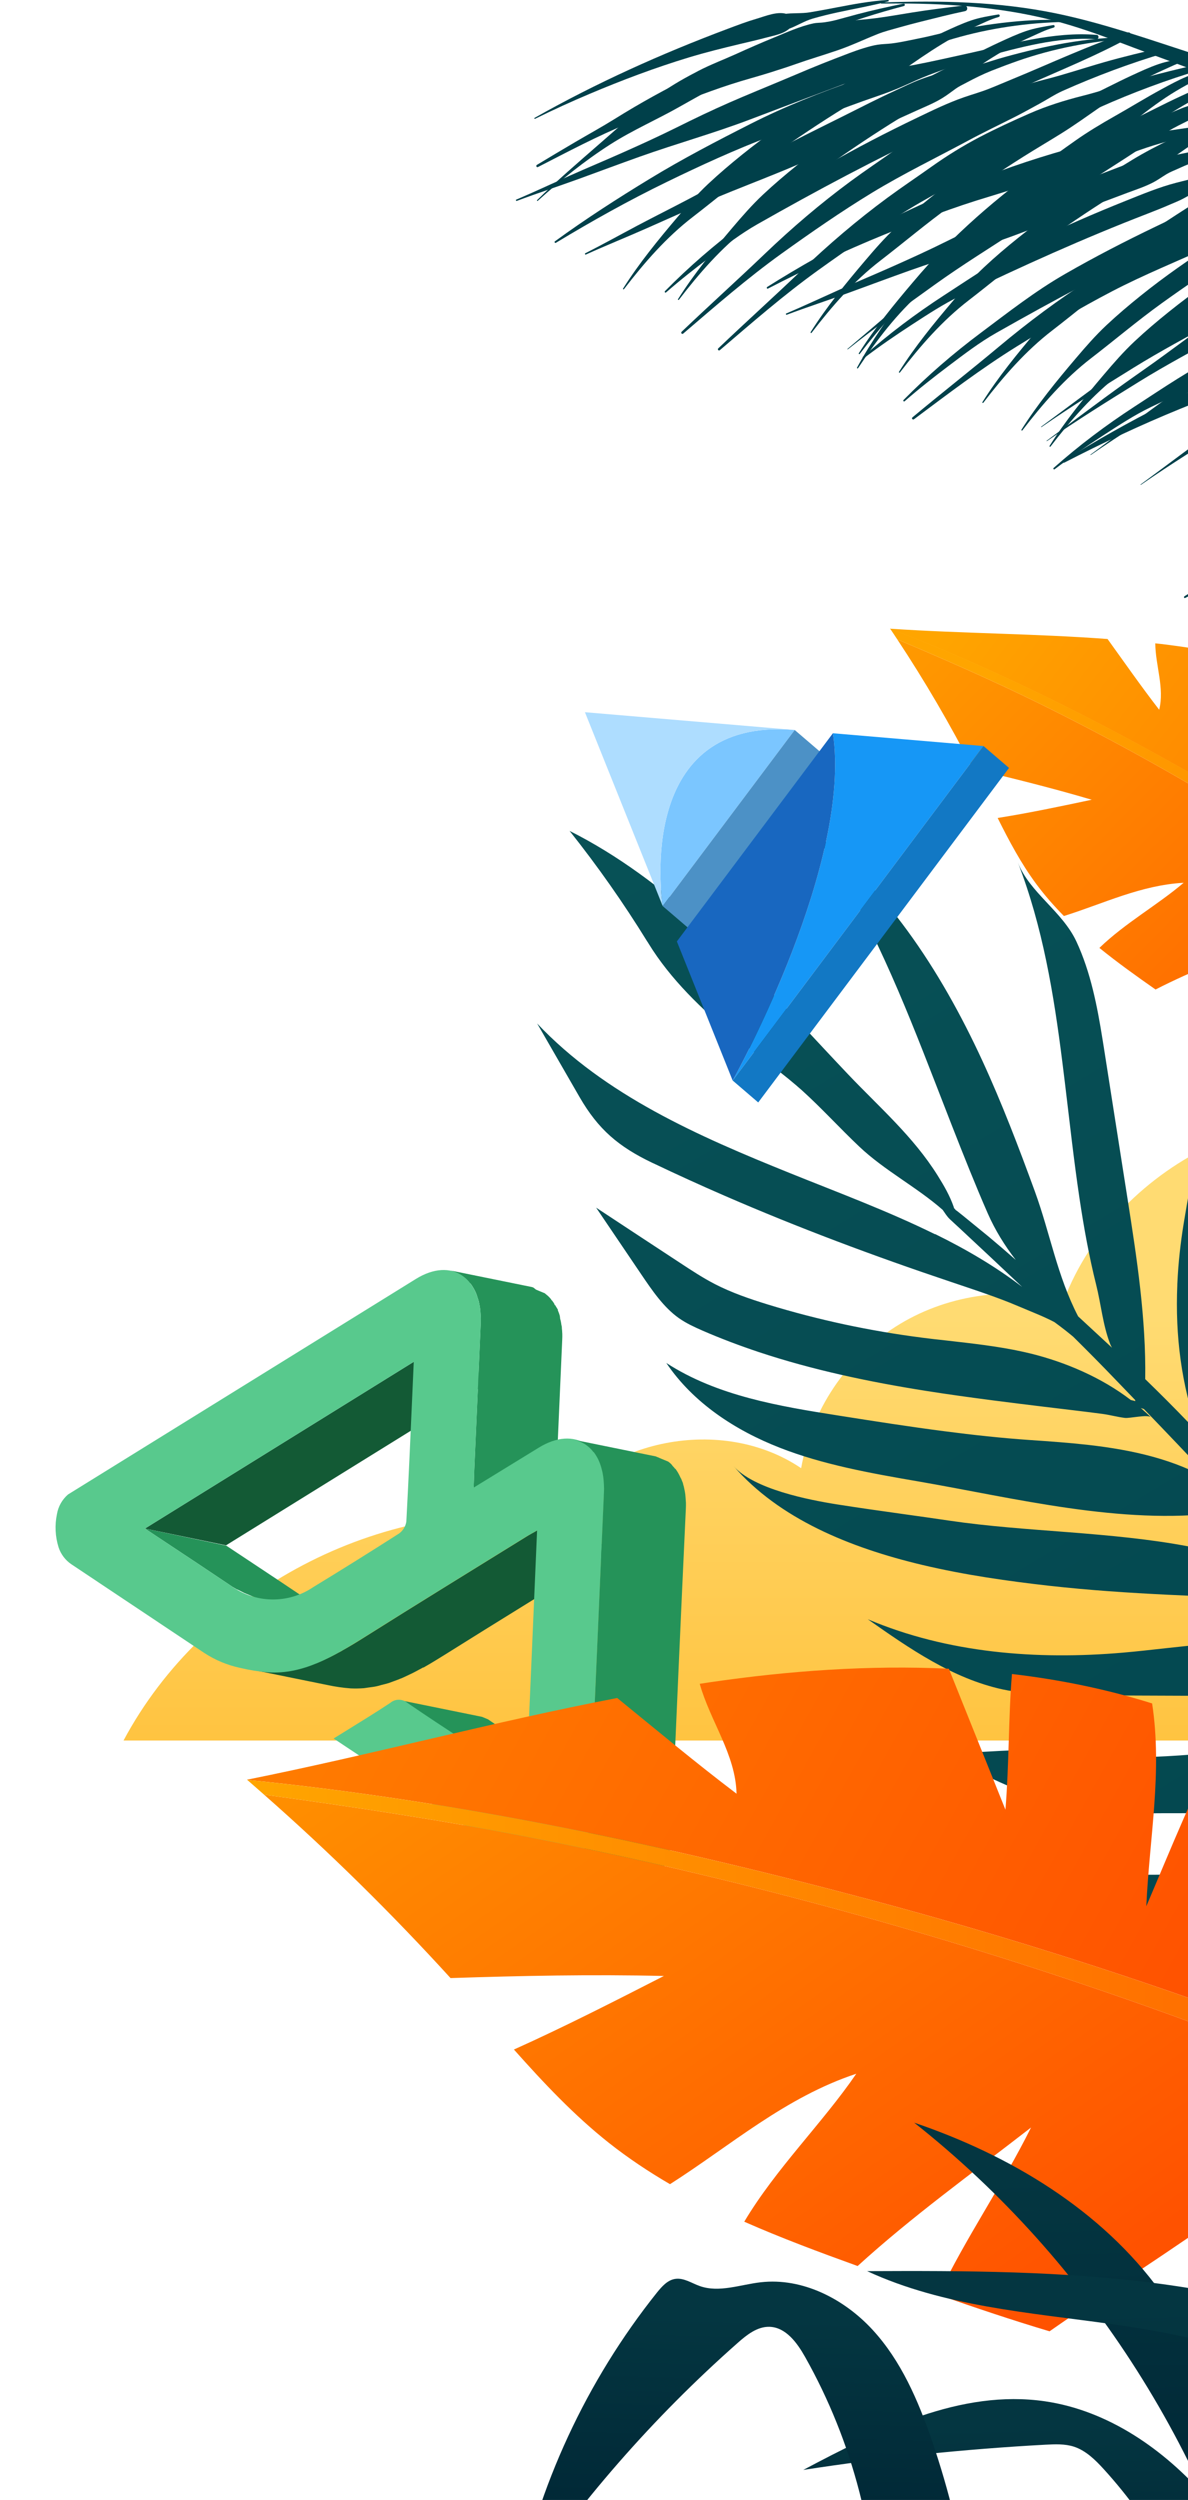 <svg width="327" height="688" viewBox="0 0 327 688" fill="none" xmlns="http://www.w3.org/2000/svg">
<path d="M429.092 329.533C424.014 316.274 408.806 309.957 394.739 307.595C374.481 304.181 353.081 306.116 334.421 314.68C315.761 323.245 300.039 338.752 292.792 357.93C277.241 353.804 260.008 356.479 246.483 365.128C232.93 373.778 223.286 388.261 220.518 404.053C198.919 389.428 165.878 395.801 151.326 417.426C104.675 412.077 56.056 437.657 34 479H455L429.121 329.561L429.092 329.533Z" fill="url(#paint0_linear_473_48)"/>
<path d="M257.452 339.645C265.918 343.806 274.017 348.545 281.364 354.171C275.617 348.738 269.852 343.344 264.067 337.95C263.199 337.141 262.293 336.332 261.425 335.503C260.653 334.771 260.094 333.846 259.477 332.96C252.304 326.661 243.491 322.153 236.511 315.545C231.092 310.421 226.175 304.969 220.64 299.979C220.101 299.498 219.561 299.035 219.021 298.573C213.602 293.93 207.682 289.923 202.167 285.3C193.181 277.729 184.6 269.58 178.487 259.62C178.371 259.408 178.236 259.215 178.101 259.023C171.603 248.485 164.487 238.352 156.774 228.662C170.195 235.404 182.228 244.497 193.412 254.611C197.944 258.714 202.341 262.972 206.621 267.306C215.762 276.573 224.478 286.224 233.445 295.664C242.161 304.834 251.34 312.732 258.089 323.501C259.805 326.237 261.463 329.107 262.505 332.132C262.543 332.248 262.563 332.363 262.601 332.479C262.775 332.671 262.967 332.883 263.141 333.076C263.218 333.134 263.315 333.172 263.392 333.23C264.394 334.001 265.378 334.829 266.361 335.619C268.328 337.218 270.295 338.817 272.262 340.435C274.73 342.496 277.16 344.596 279.59 346.735C276.543 342.785 273.92 338.566 271.896 333.962C270.141 329.974 268.482 325.948 266.843 321.922C263.585 313.888 260.461 305.778 257.317 297.687C248.64 275.321 239.635 252.819 226.368 232.726C225.538 231.474 224.709 230.222 223.841 228.989C233.792 236.695 242.315 245.942 249.739 256.094C257.857 267.21 264.626 279.405 270.392 291.907C275.81 303.659 280.419 315.757 284.854 327.894C289.077 339.491 290.967 351.088 296.752 362.262C299.741 365.017 302.711 367.772 305.68 370.526C305.815 370.661 305.95 370.777 306.085 370.912C305.873 370.546 305.699 370.18 305.584 369.891C303.559 364.689 303.077 358.968 301.708 353.516C299.76 345.714 298.333 337.796 297.138 329.82C296.366 324.638 295.691 319.437 295.055 314.235C294.168 306.992 293.358 299.729 292.432 292.447C290.08 273.702 287.014 255.016 280.168 237.35C283.389 245.653 292.375 250.739 296.289 259.119C300.223 267.576 302.016 276.9 303.482 286.07C303.598 286.744 303.694 287.438 303.81 288.112C304.89 295.009 305.969 301.906 307.049 308.803C308.148 315.815 309.248 322.827 310.347 329.839C312.931 346.311 315.476 362.917 315.225 379.542C319.256 383.453 323.228 387.421 327.104 391.467C328.049 392.449 328.955 393.451 329.881 394.434C325.156 381.218 323.46 367.54 324.057 353.651C324.057 353.458 324.057 353.246 324.077 353.053C324.327 347.544 324.944 342.015 325.851 336.466C326.371 333.269 326.93 330.09 327.509 326.911C329.167 317.722 330.903 308.552 331.925 299.228C332.658 292.659 333.198 286.07 333.68 279.462C333.95 275.725 336.726 264.089 334.875 260.988C341.605 272.2 343.668 285.319 343.533 298.534C343.476 304.102 343.032 309.669 342.357 315.141C342.145 316.894 341.933 318.627 341.721 320.361C339.33 339.761 337.131 357.966 338.057 377.674C338.173 380.294 337.729 382.894 337.266 385.476C336.418 390.08 335.454 394.684 334.412 399.25C338.828 404.008 343.225 408.805 347.564 413.66C349.106 415.374 350.611 417.089 352.134 418.804C350.437 412.523 350.109 405.954 349.974 399.443C349.878 394.935 349.762 390.215 349.82 385.495C349.82 384.166 349.858 382.817 349.897 381.488C350.051 377.038 350.437 372.626 351.189 368.446C351.228 368.195 351.266 367.926 351.324 367.656C353.542 356.136 357.475 344.981 359.963 333.519C363.492 317.337 364.514 300.75 365.517 284.221C367.657 290.944 369.797 297.648 371.938 304.372C373.326 308.745 374.734 313.156 375.043 317.741C375.351 322.288 374.599 326.834 373.828 331.323C373.751 331.824 373.654 332.325 373.577 332.806C372.266 340.531 370.954 348.256 369.643 356.001C368.255 364.208 366.866 372.414 365.459 380.621C363.858 390.003 363.627 398.845 363.26 408.169C362.952 415.991 364.263 423.947 363.338 431.711C364.726 433.329 366.134 434.928 367.503 436.585C372.362 442.441 377.144 448.355 381.907 454.289C381.907 454.231 381.888 454.173 381.869 454.135C375.544 439.821 372.034 425.874 374.136 409.056C374.29 407.958 374.445 406.859 374.638 405.761C375.544 400.271 376.874 394.877 378.456 389.541C381.155 380.486 384.626 371.605 388.078 362.801C393.998 347.698 399.918 332.594 405.838 317.491C408.249 324.638 407.882 332.402 407.516 339.934C407.246 345.521 406.937 351.165 405.279 356.502C403.929 360.817 401.712 364.805 399.995 368.966C399.976 369.024 399.957 369.062 399.937 369.12C397.431 375.285 395.984 381.815 394.577 388.308C394.287 389.637 393.998 390.966 393.728 392.295C389.004 414.854 386.111 437.336 386.786 460.396C391.568 466.387 396.139 472.533 400.651 478.717C400.535 478.428 400.439 478.158 400.323 477.869C396.968 470.433 394.827 464.48 394.789 456.004C394.789 452.594 395.001 449.184 395.387 445.813C396.274 438.068 398.028 430.401 399.764 422.811C401.924 413.409 404.103 403.931 407.342 394.877C409.155 389.791 411.276 384.821 413.918 380.101C417.37 373.898 421.689 368.099 424.042 361.395C426.491 354.383 426.626 346.792 426.722 339.375C436.325 349.855 434.763 366.095 432.044 380.043C428.959 395.879 425.141 411.618 419.703 426.818C417.987 431.595 416.116 436.334 414.651 441.208C414.226 442.615 413.841 444.021 413.494 445.447C413.127 446.949 412.799 448.51 412.491 450.089C410.447 460.8 409.733 473.053 410.678 483.475C411.006 487 411.585 490.526 411.719 494.051C415.133 498.771 418.527 503.529 421.766 508.384C424.697 512.757 427.551 517.188 430.386 521.619C429.152 518.016 428.477 514.279 428.245 510.484C427.455 497.461 431.716 483.552 435.496 470.722C436.46 467.427 437.405 464.21 438.215 461.089C442.11 446.179 444.926 431.017 447.413 415.818C447.509 415.182 447.625 414.527 447.741 413.891C448.879 406.879 450.228 399.828 451.115 392.796C451.713 388.115 454.124 376.171 451.636 371.971C453.969 375.92 456.129 379.985 458.077 384.146C462.589 393.74 460.969 405.222 460.854 415.606C460.719 426.875 460.256 438.165 458.944 449.357C458.829 450.359 458.713 451.361 458.578 452.363C458.038 456.447 457.363 460.531 456.553 464.596C454.548 474.594 451.655 484.4 447.548 493.743C442.361 505.533 437.328 516.552 435.342 529.402C436.229 530.808 437.135 532.195 438.022 533.601C443.479 542.078 448.339 550.901 453.68 559.435C454.991 561.516 456.168 563.693 457.421 565.812C458.327 567.334 458.038 569.337 456.515 570.358C455.126 571.283 452.832 571.013 451.964 569.453C447.105 560.726 442.014 552.096 436.692 543.638C432.931 537.666 429.152 531.714 425.295 525.799C421.014 525.684 416.926 525.915 412.452 526.551C405.337 527.572 397.893 526.397 390.681 526.724C384.53 527.013 378.359 527.822 372.169 528.65C364.321 529.71 356.453 530.827 348.624 531.039C343.958 531.155 339.31 530.962 334.682 530.249C326.622 528.997 318.311 527.995 310.501 525.26C306.162 523.757 301.958 521.85 297.986 519.577C295.267 518.036 291.237 513.72 288.344 513.046C310.212 518.074 332.985 515.377 355.354 513.663C359.751 513.335 364.186 513.027 368.66 512.834C375.621 512.545 382.621 512.526 389.544 513.027C395.444 513.451 401.287 514.26 407.014 515.589C412.086 516.783 417.061 518.402 421.901 520.559C421.419 519.847 420.976 519.114 420.474 518.402C415.113 510.542 409.849 502.624 404.373 494.841C399.88 494.109 394.326 493.801 392.301 493.57C387.365 493.03 382.1 493.204 377.087 493.281C367.329 493.454 357.822 495.804 348.219 497.384C345.712 497.789 343.225 498.155 340.699 498.405C335.242 498.944 329.784 499.002 324.289 499.002C321.03 499.002 317.79 499.002 314.531 499.041C304.716 499.214 295.479 497.692 286.108 494.668C281.19 493.088 276.408 491.142 271.78 488.85C268.174 487.077 263.141 482.377 259.361 481.626C267.904 483.302 276.794 480.836 285.394 482.088C304.002 484.766 323.633 483.687 342.55 481.375C350.302 480.431 358.092 479.179 365.883 479.063C368.525 479.025 371.186 479.102 373.828 479.391C374.503 479.468 375.197 479.564 375.891 479.66C383.624 480.816 392.32 484.014 399.706 488.445C395.039 482.126 390.199 475.942 385.494 469.662C384.684 468.583 383.836 467.524 383.026 466.445C370.376 468.371 356.434 466.811 343.861 466.753C339.33 466.753 334.798 466.715 330.266 466.695C319.526 466.657 308.785 466.599 298.063 466.561C292.992 466.541 287.882 466.503 282.849 465.983C280.535 465.751 278.221 465.405 275.945 464.923C262.235 461.937 250.337 453.692 238.863 445.62C260.827 454.944 285.375 456.87 309.151 454.809C316.903 454.135 324.636 453.056 332.388 452.459C337.074 452.093 341.779 451.9 346.484 452.074C347.969 452.131 349.454 452.247 350.938 452.42C360.503 453.499 370.299 456.793 379.034 461.263C375.081 456.158 371.089 451.091 367.001 446.102C365.536 444.291 364.012 442.538 362.528 440.746C340.699 439.475 318.812 439.224 297.041 437.24C294.245 436.989 291.449 436.7 288.653 436.392C277.758 435.159 265.667 433.483 253.769 430.651C233.869 425.912 214.47 417.956 201.878 403.43C207.412 409.807 222.549 412.774 230.475 414.026C236.491 414.97 242.585 415.837 248.678 416.684C252.863 417.262 257.067 417.86 261.232 418.476C271.915 420.056 283.022 420.807 294.168 421.674C316.44 423.427 338.867 425.662 358.305 435.93C358.362 435.93 358.44 435.949 358.497 435.968C354.891 431.711 351.247 427.473 347.622 423.215C345.404 420.614 343.109 418.071 340.834 415.509C314.068 420.383 284.661 413.486 258.05 408.632C256.373 408.324 254.714 408.035 253.075 407.746C246.345 406.59 239.596 405.415 232.943 403.893C226.715 402.467 220.583 400.753 214.643 398.422C202.341 393.625 190.771 386.034 183.404 375.092C197.423 384.185 214.47 386.998 230.996 389.598C240.657 391.12 250.337 392.642 260.056 393.894C267.866 394.915 275.695 395.763 283.543 396.302C288.962 396.668 294.342 397.054 299.625 397.651C311.716 399.038 323.324 401.581 333.776 407.707C327.548 400.984 321.223 394.376 314.859 387.768C314.57 387.672 314.3 387.595 314.011 387.498C314.955 388.327 315.9 389.155 316.768 390.041C315.939 389.194 310.964 390.369 309.633 390.215C307.551 389.964 305.603 389.406 303.501 389.117C298.102 388.404 292.683 387.787 287.284 387.132C282.694 386.574 278.124 386.015 273.535 385.418C267.306 384.609 261.097 383.761 254.907 382.779C239.307 380.313 223.803 377.057 208.897 372.106C203.652 370.353 198.465 368.407 193.374 366.192C191.137 365.209 188.9 364.188 186.875 362.763C182.652 359.777 179.528 355.172 176.462 350.645C172.336 344.538 168.209 338.432 164.082 332.344C171.796 337.43 179.509 342.516 187.242 347.582C190.346 349.624 193.451 351.666 196.729 353.362C201.396 355.77 206.371 357.465 211.365 359.006C225.191 363.244 239.403 366.288 253.866 368.138C256.064 368.427 258.262 368.677 260.461 368.908C267.557 369.717 274.672 370.488 281.576 372.01C282.289 372.164 283.022 372.337 283.736 372.511C293.165 374.842 303.116 379.041 311.253 385.283C311.6 385.379 311.947 385.437 312.294 385.534C312.371 385.553 312.449 385.572 312.507 385.591C312.487 385.495 312.468 385.399 312.449 385.283C310.655 383.434 308.881 381.584 307.088 379.716C303.25 375.709 299.336 371.759 295.383 367.849C294.669 367.271 293.975 366.693 293.262 366.134C292.278 365.363 291.275 364.612 290.253 363.861C287.226 362.262 283.851 360.99 281.306 359.892C280.207 359.43 279.108 358.968 278.009 358.525C272.59 356.367 267.036 354.575 261.521 352.707C240.502 345.656 219.696 337.873 199.352 329.03C192.834 326.198 186.355 323.251 179.933 320.188C179.818 320.13 179.702 320.072 179.586 320.034C170.234 315.564 164.661 310.806 159.531 301.925C155.636 295.163 151.741 288.401 147.846 281.659C166.512 301.443 192.294 312.713 217.536 322.885C230.475 328.106 244.282 333.23 257.317 339.645H257.452Z" fill="url(#paint1_linear_473_48)"/>
<path d="M267.832 211.638C261.54 199.363 254.573 187.455 246.969 175.952C260.189 181.549 273.313 187.32 286.224 193.669C322.084 211.387 356.379 232.25 388.61 255.931C404.533 267.626 419.934 280.036 434.756 293.083C440.778 298.39 446.761 303.717 452.473 309.275C452.473 309.411 452.493 309.546 452.493 309.681C433.675 310.916 415.167 313.888 396.504 311.321C397.797 303.872 399.167 296.345 404.475 289.648C395.442 294.183 388.05 300.648 380.408 307.539C373.46 305.3 366.743 302.405 360.22 299.066C365.392 292.292 371.8 285.903 377.378 278.84C366.492 282.97 355.53 286.27 344.626 290.207C339.396 286.965 334.281 283.549 329.205 280.056C335.767 272.432 343.41 266.025 350.223 258.362C339.029 263.052 328.395 267.009 318.069 272.316C312.82 268.649 307.589 264.905 302.61 260.871C309.693 254.02 318.552 249.118 325.808 242.942C313.978 243.598 303.71 248.693 292.844 252.09C290.123 249.33 287.556 246.416 285.24 243.289C281.052 237.634 277.752 231.42 274.606 225.109C283.272 223.739 291.899 221.905 300.506 220.091C289.583 216.868 278.736 214.166 267.89 211.599L267.832 211.638Z" fill="url(#paint2_linear_473_48)"/>
<path d="M304.829 175.818C309.519 182.322 314.055 188.845 319.072 195.33C320.559 189.289 318.05 183.229 317.992 177.053C318.532 177.111 319.073 177.169 319.613 177.226C332.1 178.732 344.645 181.164 356.611 185.043C357.556 193.014 358.521 201.216 359.429 208.859C361.918 201.93 363.617 195.098 366.029 188.44C373.054 191.257 379.809 194.635 386.178 198.726C384.943 209.612 380.157 219.242 376.914 229.413C383.109 221.558 389.266 213.317 396.233 206.002C402.68 211.156 408.817 217.1 414.51 223.527C410.187 231.285 405.922 239.468 401.579 246.957C408.778 243.155 416.267 239.025 423.716 234.914C428.483 241.341 432.768 248.096 436.474 254.966C431.977 258.884 427.306 262.686 422.134 266.083C428.117 265.967 434.196 263.863 440.353 262.705C441.318 264.751 442.225 266.797 443.074 268.824C447.494 279.535 450.447 290.845 451.817 302.347C445.622 296.538 439.156 290.98 432.633 285.518C402.274 260.023 369.696 237.191 335.42 217.274C306.624 200.56 276.343 184.985 245.019 173.058C245.019 173.058 245.019 173.019 245 173.019C264.917 174.351 284.931 174.37 304.829 175.856V175.818Z" fill="url(#paint3_linear_473_48)"/>
<path d="M245.019 173.019C245.675 174.004 246.331 174.969 246.968 175.953C260.189 181.55 273.312 187.32 286.224 193.67C322.083 211.387 356.379 232.251 388.61 255.931C404.532 267.627 419.933 280.037 434.756 293.084C440.777 298.391 446.76 303.718 452.473 309.276C452.319 306.941 452.126 304.606 451.836 302.29C445.641 296.48 439.175 290.922 432.652 285.46C402.293 259.965 369.715 237.133 335.439 217.216C306.643 200.502 276.362 184.927 245.038 173L245.019 173.019Z" fill="url(#paint4_linear_473_48)"/>
<path d="M242.629 0.69C258.779 0.09 274.859 0.42 290.729 3.7C303.759 6.39 316.409 10.89 329.049 14.98C349.119 21.48 368.579 29.87 387.269 39.62C404.929 48.83 422.089 59.22 438.339 70.75C446.389 76.47 454.149 82.58 461.369 89.31C464.859 92.57 468.229 95.96 471.429 99.51C474.659 103.1 477.899 106.83 480.449 110.94C481.699 112.95 482.729 115.05 483.659 117.22C484.369 118.88 482.269 120.29 481.019 118.95C474.519 112 468.749 104.43 461.949 97.74C455.189 91.09 447.839 85.03 440.259 79.34C424.649 67.63 407.949 57.18 390.839 47.82C372.619 37.86 353.719 28.93 334.349 21.44C326.949 18.58 319.469 15.94 312.049 13.12C306.239 10.91 300.449 8.72 294.499 6.92C280.219 2.6 265.229 1.15 250.359 0.98C247.769 0.95 245.189 0.96 242.599 0.99C242.399 0.99 242.429 0.68 242.629 0.68V0.69Z" fill="url(#paint5_linear_473_48)"/>
<path d="M147.149 32.44C164.159 22.82 182.019 14.79 200.309 7.93C202.909 6.95 205.539 5.95 208.209 5.17C210.769 4.42 214.239 2.91 216.859 3.96C216.479 3.93 216.109 3.9 215.729 3.87C218.149 3.5 220.559 3.78 222.979 3.38C225.359 2.98 227.719 2.54 230.089 2.08C234.819 1.18 239.599 0.26 244.419 0C244.659 -0.01 244.729 0.31 244.489 0.38C239.899 1.59 235.199 2.39 230.549 3.41C228.249 3.91 225.989 4.46 223.729 5.11C221.359 5.8 219.369 7.13 217.069 7.96C217.349 7.72 217.629 7.48 217.909 7.24C216.199 9.29 213.349 9.69 210.889 10.35C208.499 10.99 206.089 11.54 203.679 12.11C198.949 13.24 194.219 14.41 189.569 15.82C180.319 18.63 171.269 22.04 162.369 25.8C157.269 27.95 152.239 30.25 147.269 32.7C147.109 32.78 146.989 32.54 147.149 32.45V32.44Z" fill="url(#paint6_linear_473_48)"/>
<path d="M147.859 55.05C153.299 49.72 159.059 44.79 164.789 39.78C170.429 34.86 176.029 29.86 182.119 25.5C185.299 23.22 188.789 21.3 192.249 19.5C195.559 17.78 199.079 16.45 202.479 14.92C205.939 13.35 209.419 11.82 212.939 10.38C216.469 8.94 220.119 7.25 223.849 6.45C224.879 6.23 225.919 6.29 226.949 6.14C227.969 5.99 229.009 5.8 230.009 5.54C232.029 5.01 234.039 4.43 236.059 3.9C240.239 2.81 244.449 1.85 248.679 1.01C249.099 0.93 249.209 1.56 248.799 1.66C245.179 2.62 241.579 3.66 238.009 4.8C236.139 5.4 234.279 6.01 232.439 6.68C230.749 7.29 228.959 7.91 227.449 8.9C225.879 9.93 224.409 10.85 222.639 11.53C220.869 12.22 219.099 12.9 217.339 13.63C213.889 15.05 210.449 16.53 207.089 18.15C203.709 19.78 200.459 21.59 197.259 23.56C194.079 25.52 190.769 27.26 187.519 29.12C181.079 32.81 174.259 35.73 167.989 39.74C160.889 44.28 154.269 49.64 148.019 55.27C147.889 55.39 147.709 55.18 147.839 55.06L147.859 55.05Z" fill="url(#paint7_linear_473_48)"/>
<path d="M161.129 69.69C165.969 67.24 170.709 64.6 175.499 62.06C180.219 59.56 185.009 57.18 189.739 54.68C194.549 52.14 199.309 49.57 203.999 46.84C208.619 44.15 213.289 41.5 218.029 39.03C222.769 36.57 227.579 34.23 232.349 31.84C236.999 29.51 241.629 27.13 246.359 24.96C248.719 23.88 251.079 22.69 253.519 21.8C254.889 21.3 256.289 20.78 257.709 20.46C258.959 20.18 260.229 20.09 261.479 19.86C264.029 19.39 266.609 18.57 269.119 17.91C271.599 17.25 274.039 16.38 276.519 15.7C287.639 12.64 298.979 10.29 310.559 10.25C310.769 10.25 310.799 10.61 310.579 10.63C300.319 11.37 289.959 13.33 280.239 16.73C277.809 17.58 275.409 18.48 273.009 19.43C270.589 20.39 268.309 21.52 266.009 22.75C264.999 23.29 263.929 23.78 263.009 24.45C261.819 25.31 260.659 26.21 259.399 26.98C257.179 28.35 254.739 29.33 252.369 30.4C242.849 34.69 233.349 39.04 223.849 43.4C214.169 47.83 204.129 51.36 194.369 55.59C188.919 57.95 183.499 60.39 178.059 62.8C172.489 65.27 166.829 67.53 161.279 70.05C161.049 70.15 160.889 69.82 161.109 69.7L161.129 69.69Z" fill="url(#paint8_linear_473_48)"/>
<path d="M152.739 66.42C161.199 60.25 169.969 54.61 178.909 49.17C187.909 43.69 197.269 38.82 206.659 34.06C216.039 29.3 225.859 25.44 235.779 21.97C238.389 21.06 240.999 20.14 243.669 19.41C246.199 18.72 248.799 18.4 251.359 17.92C256.439 16.97 261.489 15.79 266.539 14.69C278.049 12.18 289.949 8.63 301.849 9.6C302.609 9.66 302.509 10.84 301.749 10.78C291.119 10.06 280.509 13.11 270.329 15.82C265.289 17.16 260.379 18.83 255.519 20.71C253.139 21.63 250.869 22.69 248.539 23.73C246.139 24.8 243.699 25.71 241.219 26.55C231.369 29.91 221.759 33.84 212.029 37.52C202.289 41.21 192.869 45.53 183.499 50.09C173.069 55.16 162.929 60.83 152.999 66.83C152.759 66.97 152.509 66.59 152.729 66.42H152.739Z" fill="url(#paint9_linear_473_48)"/>
<path d="M183.029 80.13C189.639 73.42 196.749 67.29 204.289 61.65C211.869 55.98 219.269 50.17 227.509 45.44C235.669 40.75 244.029 36.44 252.509 32.37C256.719 30.35 260.969 28.28 265.389 26.75C267.659 25.96 269.949 25.33 272.179 24.45C274.389 23.58 276.559 22.63 278.759 21.73C289.289 17.4 299.629 12.49 310.469 8.96C311.269 8.7 311.579 9.94 310.909 10.31C301.989 15.24 292.489 19.05 283.209 23.22C278.949 25.13 274.709 27.11 270.569 29.27C269.569 29.79 268.649 30.44 267.689 31.03C266.629 31.69 265.469 32.21 264.359 32.78C262.309 33.84 260.219 34.83 258.129 35.8C241.209 43.67 224.729 52.48 208.509 61.69C203.979 64.26 199.719 67.52 195.569 70.65C191.389 73.8 187.279 77.03 183.329 80.48C183.109 80.67 182.829 80.34 183.029 80.14V80.13Z" fill="url(#paint10_linear_473_48)"/>
<path d="M248.699 110.08C255.309 103.37 262.419 97.24 269.959 91.6C277.539 85.93 284.939 80.12 293.179 75.39C301.339 70.7 309.699 66.39 318.179 62.32C322.389 60.3 326.639 58.23 331.059 56.7C333.329 55.91 335.609 55.28 337.849 54.4C340.059 53.53 342.229 52.58 344.429 51.68C354.959 47.35 365.299 42.44 376.139 38.91C376.939 38.65 377.249 39.89 376.579 40.26C367.659 45.19 358.159 49 348.879 53.17C344.619 55.08 340.379 57.06 336.239 59.22C335.239 59.74 334.319 60.39 333.359 60.98C332.299 61.64 331.139 62.16 330.029 62.73C327.979 63.79 325.889 64.78 323.799 65.75C306.879 73.62 290.399 82.43 274.179 91.64C269.649 94.21 265.389 97.47 261.239 100.6C257.059 103.75 252.949 106.98 248.999 110.43C248.779 110.62 248.499 110.29 248.699 110.09V110.08Z" fill="url(#paint11_linear_473_48)"/>
<path d="M197.709 95.87C205.269 88.65 213.039 81.67 220.589 74.44C228.029 67.32 235.889 60.6 244.189 54.48C248.189 51.53 252.329 48.77 256.379 45.89C260.599 42.89 265.039 40.14 269.619 37.74C274.109 35.4 278.729 33.27 283.359 31.24C288.079 29.17 292.959 27.64 297.949 26.38C303.339 25.01 308.619 23.22 313.979 21.69C319.439 20.13 324.929 18.82 330.459 17.58C331.459 17.35 331.699 18.84 330.749 19.13C321.159 21.98 311.739 25.5 302.609 29.57C300.369 30.57 298.299 31.98 296.149 33.14C293.979 34.32 291.839 35.52 289.639 36.64C285.239 38.87 280.789 40.99 276.449 43.33C267.669 48.05 258.669 52.41 250.149 57.59C241.599 62.8 233.399 68.49 225.269 74.32C215.799 81.12 206.999 88.8 198.139 96.37C197.809 96.65 197.399 96.16 197.709 95.87Z" fill="url(#paint12_linear_473_48)"/>
<path d="M187.609 91.31C195.169 84.09 202.939 77.11 210.489 69.88C217.929 62.76 225.789 56.04 234.089 49.92C238.089 46.97 242.229 44.21 246.279 41.33C250.499 38.33 254.939 35.58 259.519 33.18C264.009 30.84 268.629 28.71 273.259 26.68C277.979 24.61 282.859 23.08 287.849 21.82C293.239 20.45 298.519 18.66 303.879 17.13C309.339 15.57 314.829 14.26 320.359 13.02C321.359 12.79 321.599 14.28 320.649 14.57C311.059 17.41 301.639 20.94 292.509 25.01C290.269 26.01 288.199 27.42 286.049 28.58C283.879 29.76 281.739 30.96 279.539 32.08C275.139 34.31 270.689 36.43 266.349 38.77C257.569 43.49 248.569 47.85 240.049 53.03C231.499 58.24 223.299 63.93 215.169 69.76C205.699 76.56 196.899 84.24 188.049 91.81C187.719 92.09 187.309 91.6 187.619 91.31H187.609Z" fill="url(#paint13_linear_473_48)"/>
<path d="M233.219 96.07C240.109 90.28 246.879 84.35 253.839 78.64C257.339 75.76 260.899 72.95 264.349 70.02C267.739 67.15 271.079 64.16 274.559 61.39C281.469 55.88 288.679 50.75 295.959 45.73C299.639 43.19 303.369 40.73 307.199 38.43C310.859 36.23 314.739 34.38 318.639 32.64C320.839 31.66 323.049 30.7 325.279 29.8C327.499 28.91 329.849 28.4 332.179 27.91C334.499 27.42 336.739 26.53 339.039 25.91C341.419 25.26 343.829 24.7 346.249 24.23C347.069 24.07 347.299 25.33 346.489 25.5C342.299 26.39 338.059 27.53 334.099 29.19C332.169 29.99 330.369 31.28 328.579 32.35C326.759 33.44 324.779 34.27 322.929 35.31C319.299 37.35 315.769 39.61 312.289 41.9C308.659 44.29 304.979 46.6 301.329 48.97C294.009 53.72 286.919 58.81 279.609 63.57C272.189 68.4 264.689 73.04 257.479 78.21C249.339 84.05 241.169 89.92 233.329 96.17L233.239 96.06L233.219 96.07Z" fill="url(#paint14_linear_473_48)"/>
<path d="M235.899 101.17C239.849 93.89 244.699 87.08 249.619 80.43C252.089 77.08 254.629 73.81 257.469 70.76C260.339 67.68 263.359 64.76 266.449 61.91C272.589 56.26 279.089 51.07 285.779 46.09C289.129 43.59 292.519 41.15 295.939 38.74C299.439 36.27 303.079 34.09 306.809 31.98C311.129 29.54 315.349 26.92 319.709 24.56C321.999 23.32 324.269 22.07 326.669 21.07C328.999 20.1 331.459 19.57 333.909 18.99C334.289 18.9 334.499 19.52 334.129 19.65C331.949 20.43 329.949 21.6 327.909 22.69C325.979 23.72 324.069 24.8 322.219 25.97C318.449 28.36 314.879 31.13 311.399 33.92C308.209 36.48 305.059 39.08 301.759 41.49C298.389 43.96 294.909 46.29 291.539 48.75C284.899 53.59 278.429 58.65 272.089 63.88C265.809 69.05 260.019 74.75 253.899 80.1C246.919 86.21 241.279 93.65 236.169 101.34C236.059 101.51 235.819 101.34 235.909 101.16L235.899 101.17Z" fill="url(#paint15_linear_473_48)"/>
<path d="M216.399 86.28C221.379 84.16 226.269 81.86 231.209 79.65C236.079 77.47 241.009 75.43 245.879 73.25C250.829 71.05 255.729 68.81 260.579 66.4C265.349 64.03 270.159 61.71 275.049 59.57C279.929 57.43 284.879 55.43 289.799 53.36C294.589 51.34 299.369 49.29 304.219 47.44C306.829 46.45 309.429 45.38 312.099 44.57C313.329 44.2 314.589 43.84 315.859 43.64C317.139 43.44 318.439 43.44 319.729 43.29C322.329 42.98 324.979 42.34 327.549 41.84C330.079 41.35 332.579 40.65 335.099 40.13C346.419 37.82 357.919 36.22 369.489 36.96C369.739 36.98 369.699 37.34 369.459 37.34C359.099 37.39 348.619 38.72 338.629 41.45C336.199 42.12 333.779 42.85 331.379 43.61C328.889 44.4 326.529 45.4 324.149 46.48C323.129 46.94 322.039 47.36 321.079 47.94C319.829 48.7 318.659 49.56 317.359 50.23C315.109 51.39 312.689 52.18 310.329 53.06C300.459 56.74 290.619 60.47 280.769 64.21C270.779 68 260.489 70.86 250.429 74.44C244.819 76.44 239.239 78.52 233.649 80.56C227.979 82.62 222.239 84.49 216.589 86.61C216.359 86.7 216.189 86.36 216.419 86.26L216.399 86.28Z" fill="url(#paint16_linear_473_48)"/>
<path d="M142.079 54.95C147.059 52.83 151.949 50.53 156.889 48.32C161.759 46.14 166.689 44.1 171.559 41.92C176.509 39.72 181.409 37.48 186.259 35.07C191.029 32.7 195.839 30.38 200.729 28.24C205.609 26.1 210.559 24.1 215.479 22.03C220.269 20.01 225.049 17.96 229.899 16.11C232.499 15.12 235.109 14.05 237.779 13.24C239.009 12.87 240.269 12.51 241.539 12.31C242.819 12.11 244.119 12.11 245.409 11.96C248.009 11.65 250.659 11.01 253.229 10.51C255.759 10.02 258.259 9.32 260.779 8.8C272.099 6.49 283.599 4.89 295.169 5.63C295.419 5.65 295.379 6.01 295.139 6.01C284.779 6.06 274.299 7.39 264.309 10.12C261.879 10.79 259.459 11.52 257.059 12.28C254.569 13.07 252.209 14.07 249.829 15.15C248.809 15.61 247.719 16.03 246.759 16.61C245.509 17.37 244.339 18.23 243.049 18.9C240.799 20.06 238.379 20.85 236.019 21.73C226.149 25.41 216.309 29.14 206.459 32.88C196.469 36.67 186.179 39.53 176.119 43.11C170.509 45.11 164.929 47.19 159.339 49.23C153.669 51.29 147.929 53.16 142.279 55.28C142.049 55.37 141.879 55.03 142.109 54.93L142.079 54.95Z" fill="url(#paint17_linear_473_48)"/>
<path d="M211.159 78.98C229.039 67.7 247.969 58.43 267.419 50.18C277.219 46.02 287.459 42.81 297.719 39.99C300.229 39.3 302.729 38.63 305.289 38.12C307.849 37.61 310.459 37.53 313.039 37.17C318.339 36.45 323.619 35.66 328.909 34.89C340.319 33.22 352.119 30.55 363.669 32.29C364.419 32.4 364.329 33.58 363.569 33.47C353.229 32.07 342.709 34.29 332.589 36.24C327.459 37.23 322.419 38.51 317.429 40.05C312.339 41.62 307.459 43.73 302.299 45.1C297.269 46.43 292.269 47.87 287.299 49.37C282.329 50.88 277.419 52.58 272.449 54.06C262.529 57.01 252.899 60.7 243.319 64.6C232.449 69.03 221.819 74.04 211.389 79.42C211.099 79.57 210.919 79.14 211.179 78.98H211.159Z" fill="url(#paint18_linear_473_48)"/>
<path d="M292.729 126.87C310.609 115.59 329.539 106.32 348.989 98.07C358.789 93.91 369.029 90.7 379.289 87.88C381.799 87.19 384.299 86.51 386.859 86.01C389.419 85.5 392.029 85.42 394.609 85.06C399.909 84.34 405.189 83.55 410.479 82.78C421.889 81.11 433.689 78.44 445.239 80.18C445.989 80.29 445.899 81.47 445.139 81.36C434.799 79.96 424.279 82.18 414.159 84.13C409.029 85.12 403.989 86.4 398.999 87.94C393.909 89.51 389.029 91.62 383.869 92.99C378.839 94.32 373.839 95.76 368.869 97.27C363.899 98.78 358.989 100.48 354.019 101.96C344.099 104.91 334.469 108.6 324.889 112.5C314.019 116.93 303.389 121.94 292.959 127.32C292.669 127.47 292.489 127.04 292.749 126.88L292.729 126.87Z" fill="url(#paint19_linear_473_48)"/>
<path d="M237.549 98.18C244.549 91.97 251.999 86.37 259.849 81.27C267.769 76.12 275.529 70.8 284.049 66.64C292.549 62.48 301.219 58.72 310.009 55.21C314.469 53.43 319.009 51.53 323.669 50.32C325.909 49.73 328.149 49.25 330.369 48.55C332.639 47.83 334.889 47.03 337.139 46.27C347.869 42.68 358.449 38.47 369.429 35.7C370.219 35.5 370.599 36.71 369.869 37.05C360.759 41.31 351.149 44.51 341.699 47.95C337.269 49.56 332.849 51.29 328.529 53.18C327.549 53.61 326.629 54.14 325.699 54.65C324.589 55.25 323.399 55.71 322.239 56.21C320.099 57.14 317.929 58.01 315.749 58.85C298.269 65.59 281.169 73.31 264.299 81.44C259.709 83.65 255.329 86.54 251.059 89.31C246.549 92.24 242.119 95.27 237.839 98.53C237.609 98.71 237.319 98.38 237.539 98.19L237.549 98.18Z" fill="url(#paint20_linear_473_48)"/>
<path d="M290.019 128.78C297.019 122.57 304.469 116.97 312.319 111.87C320.239 106.72 327.999 101.4 336.519 97.24C345.019 93.08 353.689 89.32 362.479 85.81C366.939 84.03 371.479 82.13 376.139 80.92C378.379 80.33 380.619 79.85 382.839 79.15C385.109 78.43 387.359 77.63 389.609 76.87C400.339 73.28 410.919 69.07 421.899 66.3C422.689 66.1 423.069 67.31 422.339 67.65C413.229 71.91 403.619 75.11 394.169 78.55C389.739 80.16 385.319 81.89 380.999 83.78C380.019 84.21 379.099 84.74 378.169 85.25C377.059 85.85 375.869 86.31 374.709 86.81C372.569 87.74 370.399 88.61 368.219 89.45C350.739 96.19 333.639 103.91 316.769 112.04C312.179 114.25 307.799 117.14 303.529 119.91C299.019 122.84 294.589 125.87 290.309 129.13C290.079 129.31 289.789 128.98 290.009 128.79L290.019 128.78Z" fill="url(#paint21_linear_473_48)"/>
<path d="M251.139 114.87C259.049 108.27 267.159 101.93 275.059 95.32C283.009 88.67 291.339 82.46 300.059 76.86C304.309 74.13 308.669 71.6 312.979 68.98C317.289 66.36 321.719 63.97 326.319 61.91C330.969 59.82 335.779 58.02 340.569 56.28C345.479 54.5 350.469 53.23 355.599 52.29C361.069 51.29 366.459 49.86 371.899 48.69C377.509 47.49 383.139 46.54 388.809 45.65C389.809 45.49 390.079 46.97 389.099 47.2C379.389 49.39 369.749 52.21 360.409 55.68C358.079 56.54 355.899 57.83 353.639 58.85C351.419 59.85 349.239 60.91 346.999 61.86C342.379 63.83 337.709 65.68 333.129 67.77C324.099 71.88 314.889 75.6 306.079 80.18C297.119 84.85 288.479 90.01 279.899 95.33C270.069 101.43 260.849 108.46 251.579 115.38C251.239 115.63 250.809 115.15 251.149 114.88L251.139 114.87Z" fill="url(#paint22_linear_473_48)"/>
<path d="M147.809 45.36C151.349 43.23 154.899 41.11 158.459 39.02C162.039 36.92 165.689 34.92 169.219 32.72C176.179 28.38 183.359 24.4 190.739 20.82C197.939 17.33 205.239 13.84 212.789 11.2C216.869 9.78 221.079 8.65 225.249 7.53C229.409 6.41 233.259 5.75 237.459 5.39C242.049 5 246.579 4.16 251.129 3.43C255.849 2.67 260.579 2.1 265.329 1.52C266.329 1.4 266.609 2.86 265.619 3.07C261.509 3.93 257.439 4.97 253.369 5.99C251.409 6.48 249.449 7 247.499 7.55C245.529 8.11 243.469 8.62 241.559 9.38C237.839 10.86 234.259 12.58 230.459 13.87C226.229 15.31 223.109 16.2 218.949 17.66C217.799 18.06 216.659 18.46 215.499 18.83C215.029 18.98 214.559 19.13 214.089 19.28C213.819 19.37 213.549 19.45 213.289 19.54C214.029 19.3 212.489 19.8 212.489 19.8C210.559 20.41 208.609 20.98 206.659 21.54C202.889 22.61 199.469 23.72 195.769 25.05C188.069 27.82 180.479 30.86 172.909 33.96C164.399 37.44 156.259 41.78 148.079 45.97C147.689 46.17 147.429 45.59 147.789 45.37L147.809 45.36Z" fill="url(#paint23_linear_473_48)"/>
<path d="M286.569 117.44C293.759 112.17 300.839 106.77 308.089 101.59C311.709 99 315.379 96.49 318.959 93.85C320.689 92.58 322.419 91.31 324.159 90.04C326.009 88.7 327.799 87.25 329.669 85.95C336.989 80.87 344.559 76.19 352.199 71.61C355.969 69.36 359.759 67.18 363.659 65.17C367.489 63.2 371.499 61.57 375.529 60.07C377.839 59.21 380.169 58.39 382.509 57.61C384.859 56.83 387.259 56.43 389.709 56.08C392.049 55.75 394.329 55.03 396.649 54.55C399.119 54.05 401.609 53.64 404.109 53.33C404.929 53.23 405.169 54.48 404.349 54.6C400.149 55.2 395.899 56.07 391.869 57.4C389.789 58.09 387.869 59.32 385.909 60.28C384.029 61.21 382.039 61.91 380.149 62.81C376.279 64.67 372.499 66.75 368.769 68.87C365.019 71 361.209 73.03 357.449 75.14C349.839 79.4 342.419 83.99 334.799 88.25C327.159 92.53 319.439 96.6 311.989 101.22C303.469 106.5 294.919 111.82 286.669 117.54C286.599 117.59 286.509 117.49 286.579 117.43L286.569 117.44Z" fill="url(#paint24_linear_473_48)"/>
<path d="M313.969 133.32C321.159 128.05 328.239 122.65 335.489 117.47C339.109 114.88 342.779 112.37 346.359 109.73C348.089 108.45 349.819 107.19 351.559 105.92C353.409 104.58 355.199 103.13 357.069 101.83C364.389 96.75 371.959 92.07 379.599 87.49C383.369 85.24 387.159 83.06 391.059 81.05C394.889 79.08 398.899 77.45 402.929 75.95C405.239 75.09 407.569 74.26 409.909 73.49C412.259 72.71 414.659 72.31 417.109 71.96C419.449 71.63 421.729 70.91 424.049 70.43C426.519 69.93 429.009 69.52 431.509 69.21C432.329 69.11 432.569 70.36 431.739 70.48C427.539 71.08 423.289 71.95 419.259 73.28C417.179 73.97 415.259 75.2 413.299 76.16C411.419 77.08 409.429 77.79 407.539 78.69C403.669 80.55 399.889 82.63 396.149 84.75C392.399 86.88 388.589 88.91 384.829 91.02C377.219 95.28 369.799 99.87 362.179 104.13C354.539 108.41 346.819 112.48 339.369 117.1C330.849 122.39 322.299 127.7 314.049 133.42C313.979 133.47 313.889 133.37 313.959 133.31L313.969 133.32Z" fill="url(#paint25_linear_473_48)"/>
<path d="M300.169 125.11C307.359 119.84 314.439 114.44 321.689 109.26C325.309 106.67 328.979 104.16 332.559 101.52C334.289 100.25 336.019 98.98 337.759 97.71C339.609 96.37 341.399 94.92 343.269 93.62C350.589 88.54 358.159 83.86 365.799 79.28C369.569 77.03 373.359 74.85 377.259 72.84C381.089 70.87 385.099 69.24 389.129 67.74C391.439 66.88 393.769 66.06 396.109 65.28C398.459 64.5 400.859 64.1 403.309 63.75C405.649 63.42 407.929 62.7 410.249 62.22C412.719 61.72 415.209 61.31 417.709 61C418.529 60.9 418.769 62.15 417.939 62.27C413.739 62.87 409.489 63.74 405.459 65.07C403.379 65.76 401.459 66.99 399.499 67.95C397.619 68.87 395.629 69.58 393.739 70.48C389.869 72.34 386.089 74.42 382.349 76.54C378.599 78.67 374.789 80.7 371.029 82.81C363.419 87.07 355.999 91.66 348.379 95.92C340.739 100.2 333.019 104.27 325.569 108.89C317.049 114.18 308.499 119.49 300.249 125.21C300.179 125.26 300.089 125.16 300.159 125.1L300.169 125.11Z" fill="url(#paint26_linear_473_48)"/>
<path d="M288.099 121.29C295.289 116.02 302.369 110.62 309.619 105.44C313.239 102.85 316.909 100.34 320.489 97.7C322.219 96.42 323.949 95.16 325.689 93.89C327.539 92.55 329.329 91.1 331.199 89.8C338.519 84.72 346.089 80.04 353.729 75.46C357.499 73.21 361.289 71.03 365.189 69.02C369.019 67.05 373.029 65.42 377.059 63.92C379.369 63.06 381.699 62.24 384.039 61.46C386.389 60.68 388.789 60.28 391.239 59.93C393.579 59.6 395.859 58.88 398.179 58.4C400.649 57.9 403.139 57.49 405.639 57.18C406.459 57.08 406.699 58.33 405.869 58.45C401.669 59.05 397.419 59.92 393.389 61.25C391.309 61.94 389.389 63.17 387.429 64.13C385.549 65.06 383.559 65.76 381.669 66.66C377.799 68.52 374.019 70.6 370.279 72.72C366.529 74.85 362.719 76.88 358.959 78.99C351.349 83.25 343.929 87.84 336.309 92.1C328.669 96.38 320.949 100.45 313.499 105.07C304.969 110.35 296.429 115.67 288.179 121.39C288.109 121.44 288.019 121.34 288.089 121.28L288.099 121.29Z" fill="url(#paint27_linear_473_48)"/>
<path d="M288.899 122.7C293.289 115.75 298.549 109.32 303.869 103.06C306.549 99.9 309.279 96.77 312.309 93.93C315.339 91.09 318.499 88.41 321.739 85.81C328.349 80.49 335.309 75.68 342.419 71.08C345.889 68.83 349.389 66.64 352.919 64.49C356.499 62.3 360.179 60.39 363.969 58.58C368.449 56.45 372.839 54.12 377.339 52.04C379.739 50.93 382.149 49.81 384.659 48.95C387.109 48.11 389.639 47.72 392.179 47.29C392.629 47.21 392.729 47.86 392.309 47.98C390.019 48.62 387.899 49.71 385.729 50.68C383.639 51.62 381.569 52.63 379.569 53.75C375.709 55.92 372.009 58.39 368.379 60.91C364.929 63.31 361.519 65.76 357.949 67.99C354.499 70.14 350.989 72.2 347.539 74.37C340.709 78.67 334.039 83.21 327.489 87.93C320.849 92.71 314.619 98 308.139 102.99C300.829 108.62 294.749 115.6 289.159 122.89C289.039 123.05 288.789 122.89 288.899 122.71V122.7Z" fill="url(#paint28_linear_473_48)"/>
<path d="M186.629 82.32C191.019 75.37 196.279 68.94 201.589 62.68C204.279 59.52 206.999 56.39 210.029 53.55C213.059 50.71 216.219 48.03 219.459 45.42C226.069 40.1 233.029 35.29 240.139 30.69C243.609 28.44 247.109 26.25 250.639 24.1C254.219 21.91 257.899 20 261.689 18.19C266.169 16.06 270.559 13.73 275.059 11.65C277.459 10.54 279.869 9.42 282.379 8.56C284.829 7.72 287.359 7.33 289.899 6.9C290.349 6.82 290.449 7.47 290.029 7.59C287.739 8.23 285.619 9.32 283.449 10.29C281.359 11.23 279.289 12.24 277.289 13.36C273.429 15.53 269.729 18 266.099 20.52C262.649 22.92 259.239 25.37 255.669 27.6C252.219 29.75 248.709 31.81 245.259 33.98C238.429 38.28 231.759 42.82 225.209 47.53C218.569 52.31 212.339 57.6 205.859 62.59C198.549 68.21 192.469 75.2 186.879 82.49C186.759 82.65 186.509 82.49 186.619 82.31L186.629 82.32Z" fill="url(#paint29_linear_473_48)"/>
<path d="M281.159 118.25C285.549 111.3 290.809 104.87 296.129 98.61C298.809 95.45 301.539 92.32 304.569 89.48C307.599 86.64 310.759 83.96 313.999 81.36C320.609 76.04 327.569 71.23 334.679 66.63C338.149 64.38 341.649 62.19 345.179 60.04C348.759 57.85 352.439 55.94 356.229 54.13C360.709 52 365.099 49.67 369.599 47.59C371.999 46.48 374.409 45.36 376.919 44.5C379.369 43.66 381.899 43.27 384.439 42.84C384.889 42.76 384.989 43.41 384.569 43.53C382.279 44.17 380.159 45.26 377.989 46.23C375.899 47.17 373.829 48.18 371.829 49.3C367.969 51.47 364.269 53.94 360.639 56.46C357.189 58.86 353.779 61.31 350.209 63.54C346.759 65.69 343.249 67.75 339.799 69.92C332.969 74.22 326.299 78.76 319.749 83.47C313.109 88.25 306.879 93.54 300.399 98.53C293.089 104.15 287.009 111.14 281.419 118.43C281.299 118.59 281.049 118.43 281.159 118.25Z" fill="url(#paint30_linear_473_48)"/>
<path d="M325.999 164.11C343.879 152.83 362.809 143.56 382.259 135.31C392.059 131.15 402.299 127.94 412.559 125.12C415.069 124.43 417.569 123.76 420.129 123.25C422.689 122.74 425.299 122.66 427.879 122.3C433.179 121.58 438.459 120.79 443.749 120.02C455.159 118.35 466.959 115.68 478.509 117.42C479.259 117.53 479.169 118.71 478.409 118.6C468.069 117.2 457.549 119.42 447.429 121.37C442.299 122.36 437.259 123.64 432.269 125.18C427.179 126.75 422.299 128.86 417.139 130.23C412.109 131.56 407.109 133 402.139 134.51C397.169 136.02 392.259 137.72 387.289 139.2C377.369 142.15 367.739 145.84 358.159 149.74C347.289 154.17 336.659 159.18 326.229 164.56C325.939 164.71 325.759 164.28 326.019 164.12L325.999 164.11Z" fill="url(#paint31_linear_473_48)"/>
<path d="M270.419 110.65C274.809 103.7 280.069 97.27 285.379 91.01C288.069 87.85 290.789 84.72 293.819 81.88C296.839 79.04 300.009 76.36 303.249 73.75C309.859 68.43 316.819 63.62 323.929 59.02C327.399 56.77 330.899 54.58 334.429 52.43C338.009 50.24 341.689 48.33 345.479 46.52C349.959 44.39 354.349 42.06 358.849 39.98C361.249 38.87 363.659 37.75 366.169 36.89C368.619 36.05 371.149 35.66 373.689 35.23C374.139 35.15 374.239 35.8 373.819 35.92C371.529 36.56 369.409 37.65 367.239 38.62C365.149 39.56 363.079 40.57 361.079 41.69C357.219 43.86 353.519 46.33 349.889 48.85C346.439 51.25 343.029 53.7 339.459 55.93C336.009 58.08 332.499 60.14 329.049 62.31C322.219 66.61 315.549 71.16 308.999 75.87C302.359 80.65 296.129 85.94 289.649 90.93C282.339 96.55 276.259 103.54 270.669 110.83C270.549 110.99 270.299 110.83 270.409 110.65H270.419Z" fill="url(#paint32_linear_473_48)"/>
<path d="M171.509 79.4C175.899 72.45 181.159 66.02 186.469 59.76C189.149 56.6 191.879 53.47 194.909 50.63C197.939 47.79 201.099 45.11 204.339 42.5C210.949 37.18 217.909 32.37 225.019 27.77C228.489 25.52 231.989 23.33 235.519 21.18C239.099 18.99 242.779 17.08 246.569 15.27C251.049 13.14 255.439 10.81 259.939 8.73C262.339 7.62 264.749 6.5 267.259 5.64C269.709 4.8 272.239 4.41 274.779 3.98C275.229 3.9 275.329 4.55 274.909 4.67C272.619 5.31 270.499 6.4 268.329 7.37C266.239 8.31 264.169 9.32 262.169 10.44C258.309 12.61 254.609 15.08 250.979 17.6C247.529 20 244.119 22.45 240.549 24.68C237.099 26.83 233.589 28.89 230.139 31.06C223.309 35.36 216.639 39.91 210.089 44.61C203.449 49.39 197.219 54.68 190.739 59.67C183.429 65.29 177.349 72.28 171.759 79.57C171.639 79.73 171.389 79.57 171.499 79.39L171.509 79.4Z" fill="url(#paint33_linear_473_48)"/>
<path d="M223.129 91.4C227.519 84.45 232.779 78.02 238.099 71.76C240.779 68.6 243.509 65.47 246.539 62.63C249.569 59.79 252.729 57.11 255.969 54.51C262.579 49.19 269.539 44.38 276.649 39.78C280.119 37.53 283.619 35.34 287.149 33.19C290.729 31 294.409 29.09 298.199 27.28C302.679 25.15 307.069 22.82 311.569 20.74C313.969 19.63 316.379 18.51 318.889 17.65C321.339 16.81 323.869 16.42 326.409 15.99C326.859 15.91 326.959 16.56 326.539 16.68C324.249 17.32 322.129 18.41 319.959 19.38C317.869 20.32 315.799 21.33 313.799 22.45C309.939 24.62 306.239 27.09 302.609 29.61C299.159 32.01 295.749 34.46 292.179 36.69C288.729 38.84 285.219 40.9 281.769 43.07C274.939 47.37 268.269 51.92 261.719 56.63C255.079 61.41 248.849 66.7 242.369 71.69C235.059 77.31 228.979 84.3 223.389 91.59C223.269 91.75 223.019 91.59 223.129 91.41V91.4Z" fill="url(#paint34_linear_473_48)"/>
<path d="M236.389 97.22C240.779 90.27 246.039 83.84 251.359 77.58C254.039 74.42 256.769 71.29 259.799 68.45C262.829 65.61 265.989 62.93 269.229 60.32C275.839 55 282.799 50.19 289.909 45.59C293.379 43.34 296.879 41.15 300.409 39C303.989 36.81 307.669 34.9 311.459 33.09C315.939 30.96 320.329 28.63 324.829 26.55C327.229 25.44 329.639 24.32 332.149 23.46C334.599 22.62 337.129 22.23 339.669 21.8C340.119 21.72 340.219 22.37 339.799 22.49C337.509 23.13 335.389 24.22 333.219 25.19C331.129 26.13 329.059 27.14 327.059 28.26C323.199 30.43 319.499 32.9 315.869 35.42C312.419 37.82 309.009 40.27 305.439 42.5C301.989 44.65 298.479 46.71 295.029 48.88C288.199 53.18 281.529 57.73 274.979 62.44C268.339 67.22 262.109 72.51 255.629 77.5C248.319 83.12 242.239 90.11 236.649 97.4C236.529 97.56 236.279 97.4 236.389 97.22Z" fill="url(#paint35_linear_473_48)"/>
<path d="M247.449 102.32C251.839 95.37 257.099 88.94 262.419 82.68C265.099 79.52 267.829 76.39 270.859 73.55C273.889 70.71 277.049 68.03 280.289 65.43C286.899 60.11 293.859 55.3 300.969 50.7C304.439 48.45 307.939 46.26 311.469 44.11C315.049 41.92 318.729 40.01 322.519 38.2C326.999 36.07 331.389 33.74 335.889 31.66C338.289 30.55 340.699 29.43 343.209 28.57C345.659 27.73 348.189 27.34 350.729 26.91C351.179 26.83 351.279 27.48 350.859 27.6C348.569 28.24 346.449 29.33 344.279 30.3C342.189 31.24 340.119 32.25 338.119 33.37C334.259 35.54 330.559 38.01 326.929 40.53C323.479 42.93 320.069 45.38 316.499 47.61C313.049 49.76 309.539 51.82 306.089 53.99C299.259 58.29 292.589 62.83 286.039 67.55C279.399 72.33 273.169 77.62 266.689 82.61C259.379 88.23 253.299 95.22 247.709 102.51C247.589 102.67 247.339 102.51 247.449 102.33V102.32Z" fill="url(#paint36_linear_473_48)"/>
<path d="M92.235 444.009L91.487 443.699L90.171 443.153L89.686 442.951L87.885 442.204L87.439 442.02C86.873 441.785 86.345 441.4 85.808 441.035L76.954 435.108L69.72 430.305L62.281 425.369L39.9 420.662L54.613 430.418L63.468 436.344L64.024 436.718L65.111 437.358L65.536 437.534L65.637 437.576L67.225 438.378L67.832 438.629C68.177 438.772 68.5 438.906 68.844 439.049L69.127 439.167L69.876 439.477C70.099 439.57 70.342 439.67 70.544 439.754L71.323 439.935L93.763 444.5C93.228 444.302 92.726 444.141 92.235 444.009Z" fill="#259359"/>
<path d="M113.89 374.772L136.33 379.337C111.422 394.785 87.076 409.85 62.226 425.274L39.901 420.661L113.89 374.772" fill="#135A35"/>
<path d="M152.801 414.016C152.869 411.909 152.918 410.246 153.005 408.55L154.752 368.719C154.78 368.137 154.791 367.597 154.773 367.067L154.753 366.774C154.743 366.405 154.714 366.037 154.665 365.671C154.664 365.415 154.642 365.161 154.602 364.909C154.583 364.828 154.561 364.747 154.535 364.668L154.442 364.036C154.373 363.639 154.283 363.245 154.172 362.857C154.163 362.605 154.132 362.354 154.08 362.107C154.08 362.107 154.022 361.846 153.975 361.732C153.892 361.465 153.795 361.203 153.684 360.947L153.526 360.526L153.568 360.425L153.014 359.531L152.855 359.228L152.693 359.161L152.548 358.768C152.418 358.551 152.275 358.341 152.121 358.14L151.925 357.869L151.803 357.819L151.709 357.59L151.292 357.109L150.858 356.668V356.668L150.399 356.288L149.94 355.907L149.576 355.756L149.393 355.681L148.827 355.446L148.2 355.186L147.532 354.909L146.855 354.367L146.491 354.216L124.051 349.651C124.583 349.813 125.098 350.026 125.589 350.288L125.71 350.339C126.228 350.55 126.723 350.811 127.19 351.118C127.601 351.406 127.994 351.72 128.366 352.057V352.057C128.727 352.402 129.065 352.772 129.377 353.164L129.498 353.215C129.793 353.599 130.061 354.003 130.3 354.425L130.412 354.613C130.662 355.055 130.885 355.511 131.078 355.981L131.235 356.402C131.366 356.772 131.492 357.156 131.611 357.554L131.791 358.15C131.867 358.538 131.964 358.933 132.032 359.341L132.134 359.953L132.239 361.016C132.275 361.387 132.31 361.757 132.326 362.12C132.359 362.767 132.359 363.416 132.326 364.064C131.739 377.371 131.154 390.655 130.57 403.916C130.501 405.168 130.473 406.437 130.426 407.864C130.412 408.356 130.397 408.848 130.366 409.381V409.381L152.801 414.016Z" fill="#259359"/>
<path d="M168.641 426.775L169.312 426.413L169.501 426.302L170.21 425.908L147.837 421.181L146.96 421.695L146.317 422.044L146.034 422.212V422.212V422.212C145.608 422.438 145.251 422.67 144.902 422.881C129.968 432.125 115.01 441.312 100.171 450.668C98.244 451.884 96.304 453.072 94.338 454.154L94.075 454.329L93.043 454.874C92.371 455.235 91.691 455.617 91.007 455.95L89.771 456.528C89.153 456.818 88.527 457.127 87.897 457.387L86.041 458.088C85.543 458.261 85.076 458.47 84.566 458.614C84.055 458.758 83.247 458.992 82.582 459.167L81.173 459.531C80.427 459.672 79.649 459.776 78.899 459.869C78.149 459.961 78.104 460.013 77.693 460.032C76.502 460.143 75.305 460.162 74.112 460.088C71.964 459.955 69.831 459.649 67.732 459.173L90.152 463.73C92.261 464.185 94.4 464.494 96.552 464.654C97.745 464.703 98.941 464.684 100.132 464.598C100.552 464.558 100.919 464.473 101.319 464.426C102.097 464.322 102.867 464.238 103.622 464.076C104.09 463.975 104.553 463.851 105.01 463.704C105.695 463.537 106.352 463.383 107.006 463.18L108.461 462.645C109.102 462.413 109.716 462.193 110.325 461.924C110.403 461.914 110.478 461.889 110.546 461.85C111.118 461.613 111.659 461.339 112.22 461.074L113.427 460.507C114.139 460.162 114.819 459.78 115.491 459.419C116.163 459.057 116.183 459.065 116.503 458.866V458.866L116.518 458.944C118.473 457.833 120.413 456.646 122.332 455.45C137.219 446.091 152.144 436.984 167.063 427.662C167.42 427.431 167.789 427.228 168.194 426.993L168.375 426.902L168.641 426.775Z" fill="#135A35"/>
<path d="M151.949 484.908L142.205 478.494C139.619 476.781 137.042 475.048 134.316 473.158L134.134 473.082L133.769 472.931L133.122 472.663L132.818 472.537L132.697 472.486L110.257 467.921C110.525 467.996 110.784 468.103 111.026 468.24V468.24C111.309 468.365 111.58 468.517 111.834 468.694C114.548 470.555 117.126 472.288 119.712 474.001L129.455 480.415L144.664 490.519L167.104 495.084L151.949 484.908Z" fill="#259359"/>
<path fill-rule="evenodd" clip-rule="evenodd" d="M152.632 515.218C159.276 513.61 161.975 508.99 162.358 499.662L166.29 410.599C166.579 404.244 164.543 399.604 161.214 397.393C157.886 395.183 153.25 395.323 148.235 398.437L130.386 409.389C130.407 408.82 130.425 408.285 130.443 407.773C130.491 406.372 130.533 405.151 130.59 403.924C131.174 390.663 131.759 377.379 132.346 364.072C132.591 357.936 130.53 353.358 127.255 351.074C123.981 348.791 119.365 348.94 114.482 351.966C82.567 371.725 50.648 391.498 18.723 411.284C17.11 412.675 16.033 414.585 15.676 416.685C15.042 419.724 15.197 422.874 16.125 425.836C16.753 427.744 17.999 429.387 19.666 430.507L56.223 454.898C59.257 456.88 62.633 458.281 66.179 459.028C68.712 459.631 71.289 460.034 73.885 460.233C83.377 460.85 91.682 455.923 99.999 450.74C111.443 443.524 122.959 436.409 134.48 429.29C137.897 427.179 141.314 425.067 144.73 422.953C145.198 422.664 145.672 422.4 146.255 422.075C146.702 421.826 147.213 421.541 147.836 421.182L144.86 490.387L129.651 480.283L119.908 473.87C117.322 472.156 114.744 470.423 112.03 468.562C110.673 467.477 108.738 467.511 107.419 468.642C103.616 471.158 99.75 473.545 95.882 475.933C94.53 476.767 93.177 477.602 91.827 478.443L144.99 513.802C147.228 515.321 149.999 515.834 152.632 515.218ZM111.845 418.75C111.646 420.065 110.925 421.245 109.846 422.024C101.99 427.05 94.104 431.977 86.188 436.804C79.279 441.47 70.182 441.285 63.468 436.344L54.613 430.418L39.9 420.662L113.889 374.772C113.76 377.678 113.633 380.559 113.507 383.419C112.979 395.435 112.466 407.092 111.845 418.75Z" fill="#58C98D"/>
<path d="M183.235 512.969L183.286 512.848C183.387 512.605 183.487 512.362 183.588 512.12C183.689 511.877 183.941 511.27 183.984 510.766C183.994 510.715 184.014 510.667 184.042 510.624C184.126 510.422 184.219 510.199 184.173 509.967C184.127 509.734 184.372 509.029 184.464 508.522C184.472 508.316 184.493 508.111 184.528 507.909C184.604 507.726 184.688 507.524 184.61 507.255C184.711 506.324 184.801 505.365 184.835 504.312C186.086 474.615 187.4 444.937 188.779 415.277C188.815 414.676 188.814 414.106 188.805 413.557L188.784 413.264C188.765 412.853 188.725 412.433 188.698 412.042C188.67 411.651 188.66 411.505 188.634 411.281L188.597 411.028L188.495 410.416C188.406 410 188.338 409.592 188.242 409.197L188.07 408.58L187.959 408.107L187.686 407.448L187.505 406.97L187.362 406.744L186.902 405.795L186.79 405.606L186.699 405.426L186.476 405.049L186.069 404.429L185.897 404.216L185.775 404.165L185.623 403.96C185.492 403.797 185.35 403.642 185.198 403.499L184.798 402.977V402.977L184.387 402.593L183.92 402.234L183.596 402.099L183.394 402.015L182.848 401.789L182.241 401.537L181.573 401.26C181.332 401.137 181.082 401.033 180.824 400.949C180.712 400.88 180.589 400.829 180.46 400.798L158.02 396.233C158.553 396.341 159.075 396.502 159.576 396.712L159.718 396.771C160.217 396.987 160.698 397.242 161.156 397.534C161.568 397.822 161.961 398.135 162.333 398.472V398.472C162.696 398.821 163.031 399.198 163.335 399.6L163.436 399.642C163.731 400.026 163.999 400.431 164.239 400.852L164.35 401.041C164.59 401.47 164.802 401.914 164.984 402.371L165.165 402.849C165.299 403.213 165.424 403.597 165.529 403.973L165.692 404.609C165.803 405.01 165.888 405.417 165.945 405.829L166.047 406.441C166.1 406.771 166.124 407.113 166.148 407.455C166.172 407.797 166.224 408.245 166.234 408.677C166.274 409.34 166.275 410.006 166.238 410.67L162.359 499.661C162.305 500.706 162.216 501.665 162.114 502.595C162.101 502.814 162.073 503.033 162.033 503.249C161.946 503.972 161.816 504.629 161.686 505.287C161.602 505.489 161.509 505.712 161.555 505.944C161.375 506.717 161.147 507.478 160.871 508.222V508.222C160.609 508.907 160.288 509.567 159.91 510.195V510.195C159.546 510.799 159.114 511.36 158.624 511.867V511.867C158.137 512.362 157.603 512.808 157.028 513.197V513.197C156.437 513.606 155.803 513.947 155.136 514.215C154.377 514.525 153.598 514.78 152.803 514.979C151.433 515.295 150.01 515.312 148.632 515.027L171.072 519.593C172.447 519.878 173.868 519.851 175.231 519.515C176.034 519.327 176.821 519.075 177.584 518.76V518.76C177.99 518.581 178.379 518.386 178.751 518.177L179.419 517.766V517.766V517.766L179.972 517.521L180.445 517.124C180.52 516.942 180.729 516.839 180.877 516.711L180.936 516.569C180.936 516.569 181.028 516.347 181.22 516.284C181.412 516.221 181.354 515.96 181.563 515.857L181.894 515.402C181.97 515.219 182.046 515.037 182.214 514.917V514.917C182.305 514.726 182.386 514.53 182.457 514.331C182.541 514.128 182.634 513.906 182.726 513.683C182.818 513.46 182.936 513.177 183.045 512.914L183.235 512.969Z" fill="#259359"/>
<path d="M182.406 249.357C182.036 246.745 175.062 197.196 218.745 200.898L182.406 249.357Z" fill="#7BC6FF"/>
<path d="M218.745 200.898L225.781 206.923L189.442 255.381L182.406 249.357L218.745 200.898Z" fill="#4C91C6"/>
<path d="M218.746 200.899C175.054 197.196 182.037 246.745 182.406 249.357L181.342 246.692L161 196L215.852 200.652L218.746 200.899Z" fill="#AEDDFF"/>
<path d="M270.703 205.305L236.193 251.345L201.665 297.376C203.31 294.377 234.539 237.405 229.263 201.796L270.703 205.314V205.305Z" fill="#1697F6"/>
<path d="M229.263 201.787C234.548 237.397 203.31 294.368 201.665 297.367L186.31 259.084L229.263 201.787Z" fill="#1867C0"/>
<path d="M270.704 205.304L236.194 251.344L201.675 297.366L208.702 303.4L243.23 257.368L277.74 211.337L270.704 205.304Z" fill="#1278C4"/>
<path d="M124.03 544.392C107.857 526.636 90.719 509.749 72.673 493.884C97.435 497.281 122.158 500.987 146.746 505.812C215.126 519.283 282.289 538.737 347.291 563.885C379.387 576.295 410.942 590.171 441.822 605.36C454.386 611.536 466.854 617.789 478.974 624.525C479.051 624.757 479.128 624.969 479.205 625.2C448.113 635.854 418.334 649.267 385.794 653.455C384.578 640.331 383.478 627.073 389.307 613.37C376.202 625.123 366.687 639.347 356.979 654.42C344.28 653.822 331.677 652.008 319.171 649.383C324.787 635.622 332.662 621.977 338.818 607.56C322.394 619.449 305.449 630.006 288.89 641.586C278.622 638.517 268.451 635.101 258.338 631.55C265.884 615.744 275.824 601.5 283.794 585.501C267.081 598.47 251.023 609.992 236.066 623.618C225.586 619.835 215.048 615.917 204.858 611.42C213.659 596.675 226.319 584.381 235.699 570.698C216.11 577.182 201.152 590.422 184.42 601.095C178.591 597.698 172.955 593.954 167.629 589.747C158.017 582.143 149.622 573.207 141.458 564.039C155.412 557.767 169.076 550.78 182.74 543.794C162.9 543.33 143.407 543.736 124.011 544.373L124.03 544.392Z" fill="url(#paint37_linear_473_48)"/>
<path d="M169.906 467.308C180.752 476.128 191.367 485.025 202.735 493.633C202.484 482.806 195.517 473.754 192.603 463.39C193.529 463.255 194.455 463.101 195.401 462.966C217.094 459.8 239.27 458.199 261.175 459.241C266.386 472.21 271.751 485.566 276.75 498.033C277.792 485.257 277.541 472.982 278.545 460.688C291.63 462.232 304.542 464.838 317.125 468.794C320.001 487.669 316.353 506.024 315.523 524.609C322.375 508.571 328.975 491.915 337.351 476.437C350.533 482.188 363.58 489.368 376.086 497.59C372.361 512.605 368.907 528.296 365.008 542.867C375.391 533.217 386.084 522.834 396.756 512.508C407.699 521.155 417.967 530.554 427.327 540.416C421.557 549.062 415.419 557.574 408.278 565.622C418.295 562.707 427.559 556.377 437.382 551.629C439.93 554.621 442.4 557.631 444.755 560.681C457.068 576.68 467.162 594.34 474.728 613.061C461.662 606.132 448.268 599.724 434.816 593.491C372.149 564.444 306.954 540.879 240.235 523.007C184.207 507.992 126.172 495.621 68.061 489.831C68.041 489.831 68.022 489.792 68.003 489.773C102.106 482.941 135.764 473.851 169.906 467.289V467.308Z" fill="url(#paint38_linear_473_48)"/>
<path d="M68.061 489.831C69.605 491.182 71.149 492.533 72.674 493.884C97.435 497.281 122.159 500.986 146.747 505.811C215.126 519.283 282.289 538.737 347.291 563.885C379.387 576.294 410.942 590.171 441.822 605.36C454.386 611.536 466.854 617.789 478.974 624.525C477.662 620.665 476.253 616.843 474.709 613.061C461.643 606.132 448.249 599.724 434.797 593.491C372.13 564.444 306.935 540.879 240.216 523.008C184.188 507.992 126.154 495.621 68.042 489.831H68.061Z" fill="url(#paint39_linear_473_48)"/>
<path d="M366.085 728.638C359.098 702.873 346.513 679.025 334.038 655.42C329.564 646.978 325.09 638.493 319.492 630.756C303.138 608.165 278.034 593.134 251.629 584.163C299.832 622.249 334.611 677.019 348.563 736.859L366.107 728.638H366.085Z" fill="url(#paint40_linear_473_48)"/>
<path d="M359.936 731.988C351.803 716.384 343.538 700.625 331.988 687.356C320.417 674.088 305.033 663.376 287.621 660.842C264.413 657.47 241.843 668.754 221.103 679.73C243.188 676.314 265.449 674 287.753 672.788C290.398 672.656 293.109 672.523 295.622 673.339C298.906 674.419 301.485 676.975 303.821 679.532C317.508 694.586 327.713 712.791 333.399 732.341L359.936 732.01V731.988Z" fill="url(#paint41_linear_473_48)"/>
<path d="M432.515 684.513C421.031 672.347 408.248 661.326 393.9 652.709C348.254 625.29 291.941 624.761 238.691 625.026C259.696 634.746 283.345 636.421 306.267 639.639C329.189 642.857 353.015 648.278 370.339 663.618C380.235 672.369 388.412 683.631 396.875 693.616C405.184 703.446 410.827 716.736 420.745 725.067C435.446 737.41 457.993 733.949 474.964 742.92C467.647 739.041 461.762 720.879 456.891 714.069C449.508 703.754 441.22 693.748 432.515 684.513Z" fill="url(#paint42_linear_473_48)"/>
<path d="M266.859 714.576C264.765 699.963 261.282 685.549 256.5 671.597C252.731 660.643 248.036 649.711 240.19 641.182C232.343 632.652 220.883 626.767 209.377 628.09C203.757 628.729 197.961 631.021 192.605 629.126C190.357 628.332 188.175 626.789 185.816 627.164C183.722 627.495 182.18 629.258 180.835 630.911C161.44 655.2 147.973 684.205 142 714.708C159.214 688.877 179.777 665.316 203.052 644.774C205.564 642.548 208.452 640.256 211.802 640.344C216.298 640.477 219.406 644.73 221.61 648.654C234.746 671.972 241.667 698.729 241.49 725.486L266.881 714.576H266.859Z" fill="url(#paint43_linear_473_48)"/>
<defs>
<linearGradient id="paint0_linear_473_48" x1="244.486" y1="631.682" x2="244.486" y2="362.596" gradientUnits="userSpaceOnUse">
<stop stop-color="#FFA500"/>
<stop offset="1" stop-color="#FFDB72"/>
</linearGradient>
<linearGradient id="paint1_linear_473_48" x1="526.887" y1="721.646" x2="-1420.86" y2="-2524.52" gradientUnits="userSpaceOnUse">
<stop stop-color="#00404A"/>
<stop offset="1" stop-color="#2FAA97"/>
</linearGradient>
<linearGradient id="paint2_linear_473_48" x1="234.43" y1="143.648" x2="407.539" y2="315.362" gradientUnits="userSpaceOnUse">
<stop stop-color="#FFA500"/>
<stop offset="1" stop-color="#FF5200"/>
</linearGradient>
<linearGradient id="paint3_linear_473_48" x1="274.065" y1="153.78" x2="476.474" y2="309.133" gradientUnits="userSpaceOnUse">
<stop stop-color="#FFA500"/>
<stop offset="1" stop-color="#FF5200"/>
</linearGradient>
<linearGradient id="paint4_linear_473_48" x1="274.751" y1="182.325" x2="553.641" y2="385.516" gradientUnits="userSpaceOnUse">
<stop stop-color="#FFA500"/>
<stop offset="1" stop-color="#FF5200"/>
</linearGradient>
<linearGradient id="paint5_linear_473_48" x1="389.097" y1="39.606" x2="475.877" y2="-28.162" gradientUnits="userSpaceOnUse">
<stop stop-color="#00404A"/>
<stop offset="1" stop-color="#2FAA97"/>
</linearGradient>
<linearGradient id="paint6_linear_473_48" x1="304.693" y1="-68.466" x2="391.471" y2="-136.244" gradientUnits="userSpaceOnUse">
<stop stop-color="#00404A"/>
<stop offset="1" stop-color="#2FAA97"/>
</linearGradient>
<linearGradient id="paint7_linear_473_48" x1="310.742" y1="-60.716" x2="397.53" y2="-128.495" gradientUnits="userSpaceOnUse">
<stop stop-color="#00404A"/>
<stop offset="1" stop-color="#2FAA97"/>
</linearGradient>
<linearGradient id="paint8_linear_473_48" x1="331.388" y1="-34.288" x2="418.166" y2="-102.066" gradientUnits="userSpaceOnUse">
<stop stop-color="#00404A"/>
<stop offset="1" stop-color="#2FAA97"/>
</linearGradient>
<linearGradient id="paint9_linear_473_48" x1="327.406" y1="-39.379" x2="414.194" y2="-107.159" gradientUnits="userSpaceOnUse">
<stop stop-color="#00404A"/>
<stop offset="1" stop-color="#2FAA97"/>
</linearGradient>
<linearGradient id="paint10_linear_473_48" x1="337.583" y1="-26.351" x2="424.361" y2="-94.129" gradientUnits="userSpaceOnUse">
<stop stop-color="#00404A"/>
<stop offset="1" stop-color="#2FAA97"/>
</linearGradient>
<linearGradient id="paint11_linear_473_48" x1="376.989" y1="24.108" x2="463.777" y2="-43.672" gradientUnits="userSpaceOnUse">
<stop stop-color="#00404A"/>
<stop offset="1" stop-color="#2FAA97"/>
</linearGradient>
<linearGradient id="paint12_linear_473_48" x1="349.306" y1="-11.342" x2="436.094" y2="-79.121" gradientUnits="userSpaceOnUse">
<stop stop-color="#00404A"/>
<stop offset="1" stop-color="#2FAA97"/>
</linearGradient>
<linearGradient id="paint13_linear_473_48" x1="343.261" y1="-19.072" x2="430.049" y2="-86.852" gradientUnits="userSpaceOnUse">
<stop stop-color="#00404A"/>
<stop offset="1" stop-color="#2FAA97"/>
</linearGradient>
<linearGradient id="paint14_linear_473_48" x1="361.283" y1="3.997" x2="448.071" y2="-63.782" gradientUnits="userSpaceOnUse">
<stop stop-color="#00404A"/>
<stop offset="1" stop-color="#2FAA97"/>
</linearGradient>
<linearGradient id="paint15_linear_473_48" x1="357.151" y1="-1.3" x2="443.929" y2="-69.078" gradientUnits="userSpaceOnUse">
<stop stop-color="#00404A"/>
<stop offset="1" stop-color="#2FAA97"/>
</linearGradient>
<linearGradient id="paint16_linear_473_48" x1="363.522" y1="6.868" x2="450.31" y2="-60.911" gradientUnits="userSpaceOnUse">
<stop stop-color="#00404A"/>
<stop offset="1" stop-color="#2FAA97"/>
</linearGradient>
<linearGradient id="paint17_linear_473_48" x1="320.16" y1="-48.657" x2="406.948" y2="-116.436" gradientUnits="userSpaceOnUse">
<stop stop-color="#00404A"/>
<stop offset="1" stop-color="#2FAA97"/>
</linearGradient>
<linearGradient id="paint18_linear_473_48" x1="358.74" y1="0.745" x2="445.528" y2="-67.034" gradientUnits="userSpaceOnUse">
<stop stop-color="#00404A"/>
<stop offset="1" stop-color="#2FAA97"/>
</linearGradient>
<linearGradient id="paint19_linear_473_48" x1="412.879" y1="70.071" x2="499.667" y2="2.292" gradientUnits="userSpaceOnUse">
<stop stop-color="#00404A"/>
<stop offset="1" stop-color="#2FAA97"/>
</linearGradient>
<linearGradient id="paint20_linear_473_48" x1="370.302" y1="15.551" x2="457.09" y2="-52.229" gradientUnits="userSpaceOnUse">
<stop stop-color="#00404A"/>
<stop offset="1" stop-color="#2FAA97"/>
</linearGradient>
<linearGradient id="paint21_linear_473_48" x1="405.032" y1="60.02" x2="491.82" y2="-7.76" gradientUnits="userSpaceOnUse">
<stop stop-color="#00404A"/>
<stop offset="1" stop-color="#2FAA97"/>
</linearGradient>
<linearGradient id="paint22_linear_473_48" x1="382.903" y1="31.679" x2="469.681" y2="-36.099" gradientUnits="userSpaceOnUse">
<stop stop-color="#00404A"/>
<stop offset="1" stop-color="#2FAA97"/>
</linearGradient>
<linearGradient id="paint23_linear_473_48" x1="312.632" y1="-58.299" x2="399.42" y2="-126.079" gradientUnits="userSpaceOnUse">
<stop stop-color="#00404A"/>
<stop offset="1" stop-color="#2FAA97"/>
</linearGradient>
<linearGradient id="paint24_linear_473_48" x1="395.184" y1="47.399" x2="481.963" y2="-20.378" gradientUnits="userSpaceOnUse">
<stop stop-color="#00404A"/>
<stop offset="1" stop-color="#2FAA97"/>
</linearGradient>
<linearGradient id="paint25_linear_473_48" x1="413.264" y1="70.559" x2="500.052" y2="2.78" gradientUnits="userSpaceOnUse">
<stop stop-color="#00404A"/>
<stop offset="1" stop-color="#2FAA97"/>
</linearGradient>
<linearGradient id="paint26_linear_473_48" x1="404.059" y1="58.776" x2="490.847" y2="-9.004" gradientUnits="userSpaceOnUse">
<stop stop-color="#00404A"/>
<stop offset="1" stop-color="#2FAA97"/>
</linearGradient>
<linearGradient id="paint27_linear_473_48" x1="397.625" y1="50.538" x2="484.413" y2="-17.242" gradientUnits="userSpaceOnUse">
<stop stop-color="#00404A"/>
<stop offset="1" stop-color="#2FAA97"/>
</linearGradient>
<linearGradient id="paint28_linear_473_48" x1="390.258" y1="41.099" x2="477.036" y2="-26.678" gradientUnits="userSpaceOnUse">
<stop stop-color="#00404A"/>
<stop offset="1" stop-color="#2FAA97"/>
</linearGradient>
<linearGradient id="paint29_linear_473_48" x1="331.921" y1="-33.603" x2="418.699" y2="-101.381" gradientUnits="userSpaceOnUse">
<stop stop-color="#00404A"/>
<stop offset="1" stop-color="#2FAA97"/>
</linearGradient>
<linearGradient id="paint30_linear_473_48" x1="385.155" y1="34.568" x2="471.943" y2="-33.212" gradientUnits="userSpaceOnUse">
<stop stop-color="#00404A"/>
<stop offset="1" stop-color="#2FAA97"/>
</linearGradient>
<linearGradient id="paint31_linear_473_48" x1="443.546" y1="109.342" x2="530.334" y2="41.562" gradientUnits="userSpaceOnUse">
<stop stop-color="#00404A"/>
<stop offset="1" stop-color="#2FAA97"/>
</linearGradient>
<linearGradient id="paint32_linear_473_48" x1="377.403" y1="24.642" x2="464.191" y2="-43.138" gradientUnits="userSpaceOnUse">
<stop stop-color="#00404A"/>
<stop offset="1" stop-color="#2FAA97"/>
</linearGradient>
<linearGradient id="paint33_linear_473_48" x1="324.769" y1="-42.756" x2="411.557" y2="-110.535" gradientUnits="userSpaceOnUse">
<stop stop-color="#00404A"/>
<stop offset="1" stop-color="#2FAA97"/>
</linearGradient>
<linearGradient id="paint34_linear_473_48" x1="350.147" y1="-10.257" x2="436.935" y2="-78.036" gradientUnits="userSpaceOnUse">
<stop stop-color="#00404A"/>
<stop offset="1" stop-color="#2FAA97"/>
</linearGradient>
<linearGradient id="paint35_linear_473_48" x1="357.992" y1="-0.215" x2="444.781" y2="-67.995" gradientUnits="userSpaceOnUse">
<stop stop-color="#00404A"/>
<stop offset="1" stop-color="#2FAA97"/>
</linearGradient>
<linearGradient id="paint36_linear_473_48" x1="364.665" y1="8.324" x2="451.444" y2="-59.453" gradientUnits="userSpaceOnUse">
<stop stop-color="#00404A"/>
<stop offset="1" stop-color="#2FAA97"/>
</linearGradient>
<linearGradient id="paint37_linear_473_48" x1="129.396" y1="350.332" x2="316.122" y2="616.67" gradientUnits="userSpaceOnUse">
<stop stop-color="#FFA500"/>
<stop offset="1" stop-color="#FF5200"/>
</linearGradient>
<linearGradient id="paint38_linear_473_48" x1="-110.637" y1="308.181" x2="326.505" y2="551.359" gradientUnits="userSpaceOnUse">
<stop stop-color="#FFA500"/>
<stop offset="1" stop-color="#FF5200"/>
</linearGradient>
<linearGradient id="paint39_linear_473_48" x1="68.061" y1="557.168" x2="478.994" y2="557.168" gradientUnits="userSpaceOnUse">
<stop stop-color="#FFA500"/>
<stop offset="1" stop-color="#FF5100"/>
</linearGradient>
<linearGradient id="paint40_linear_473_48" x1="307.325" y1="598.357" x2="312.064" y2="777.391" gradientUnits="userSpaceOnUse">
<stop stop-color="#043641"/>
<stop offset="0.59" stop-color="#002534"/>
</linearGradient>
<linearGradient id="paint41_linear_473_48" x1="289.495" y1="667.388" x2="291.743" y2="752.618" gradientUnits="userSpaceOnUse">
<stop stop-color="#043641"/>
<stop offset="0.59" stop-color="#002534"/>
</linearGradient>
<linearGradient id="paint42_linear_473_48" x1="355.527" y1="634.459" x2="359.318" y2="777.611" gradientUnits="userSpaceOnUse">
<stop stop-color="#043641"/>
<stop offset="0.59" stop-color="#002534"/>
</linearGradient>
<linearGradient id="paint43_linear_473_48" x1="206.468" y1="637.413" x2="203.515" y2="749.18" gradientUnits="userSpaceOnUse">
<stop stop-color="#043641"/>
<stop offset="0.59" stop-color="#002534"/>
</linearGradient>
</defs>
</svg>
